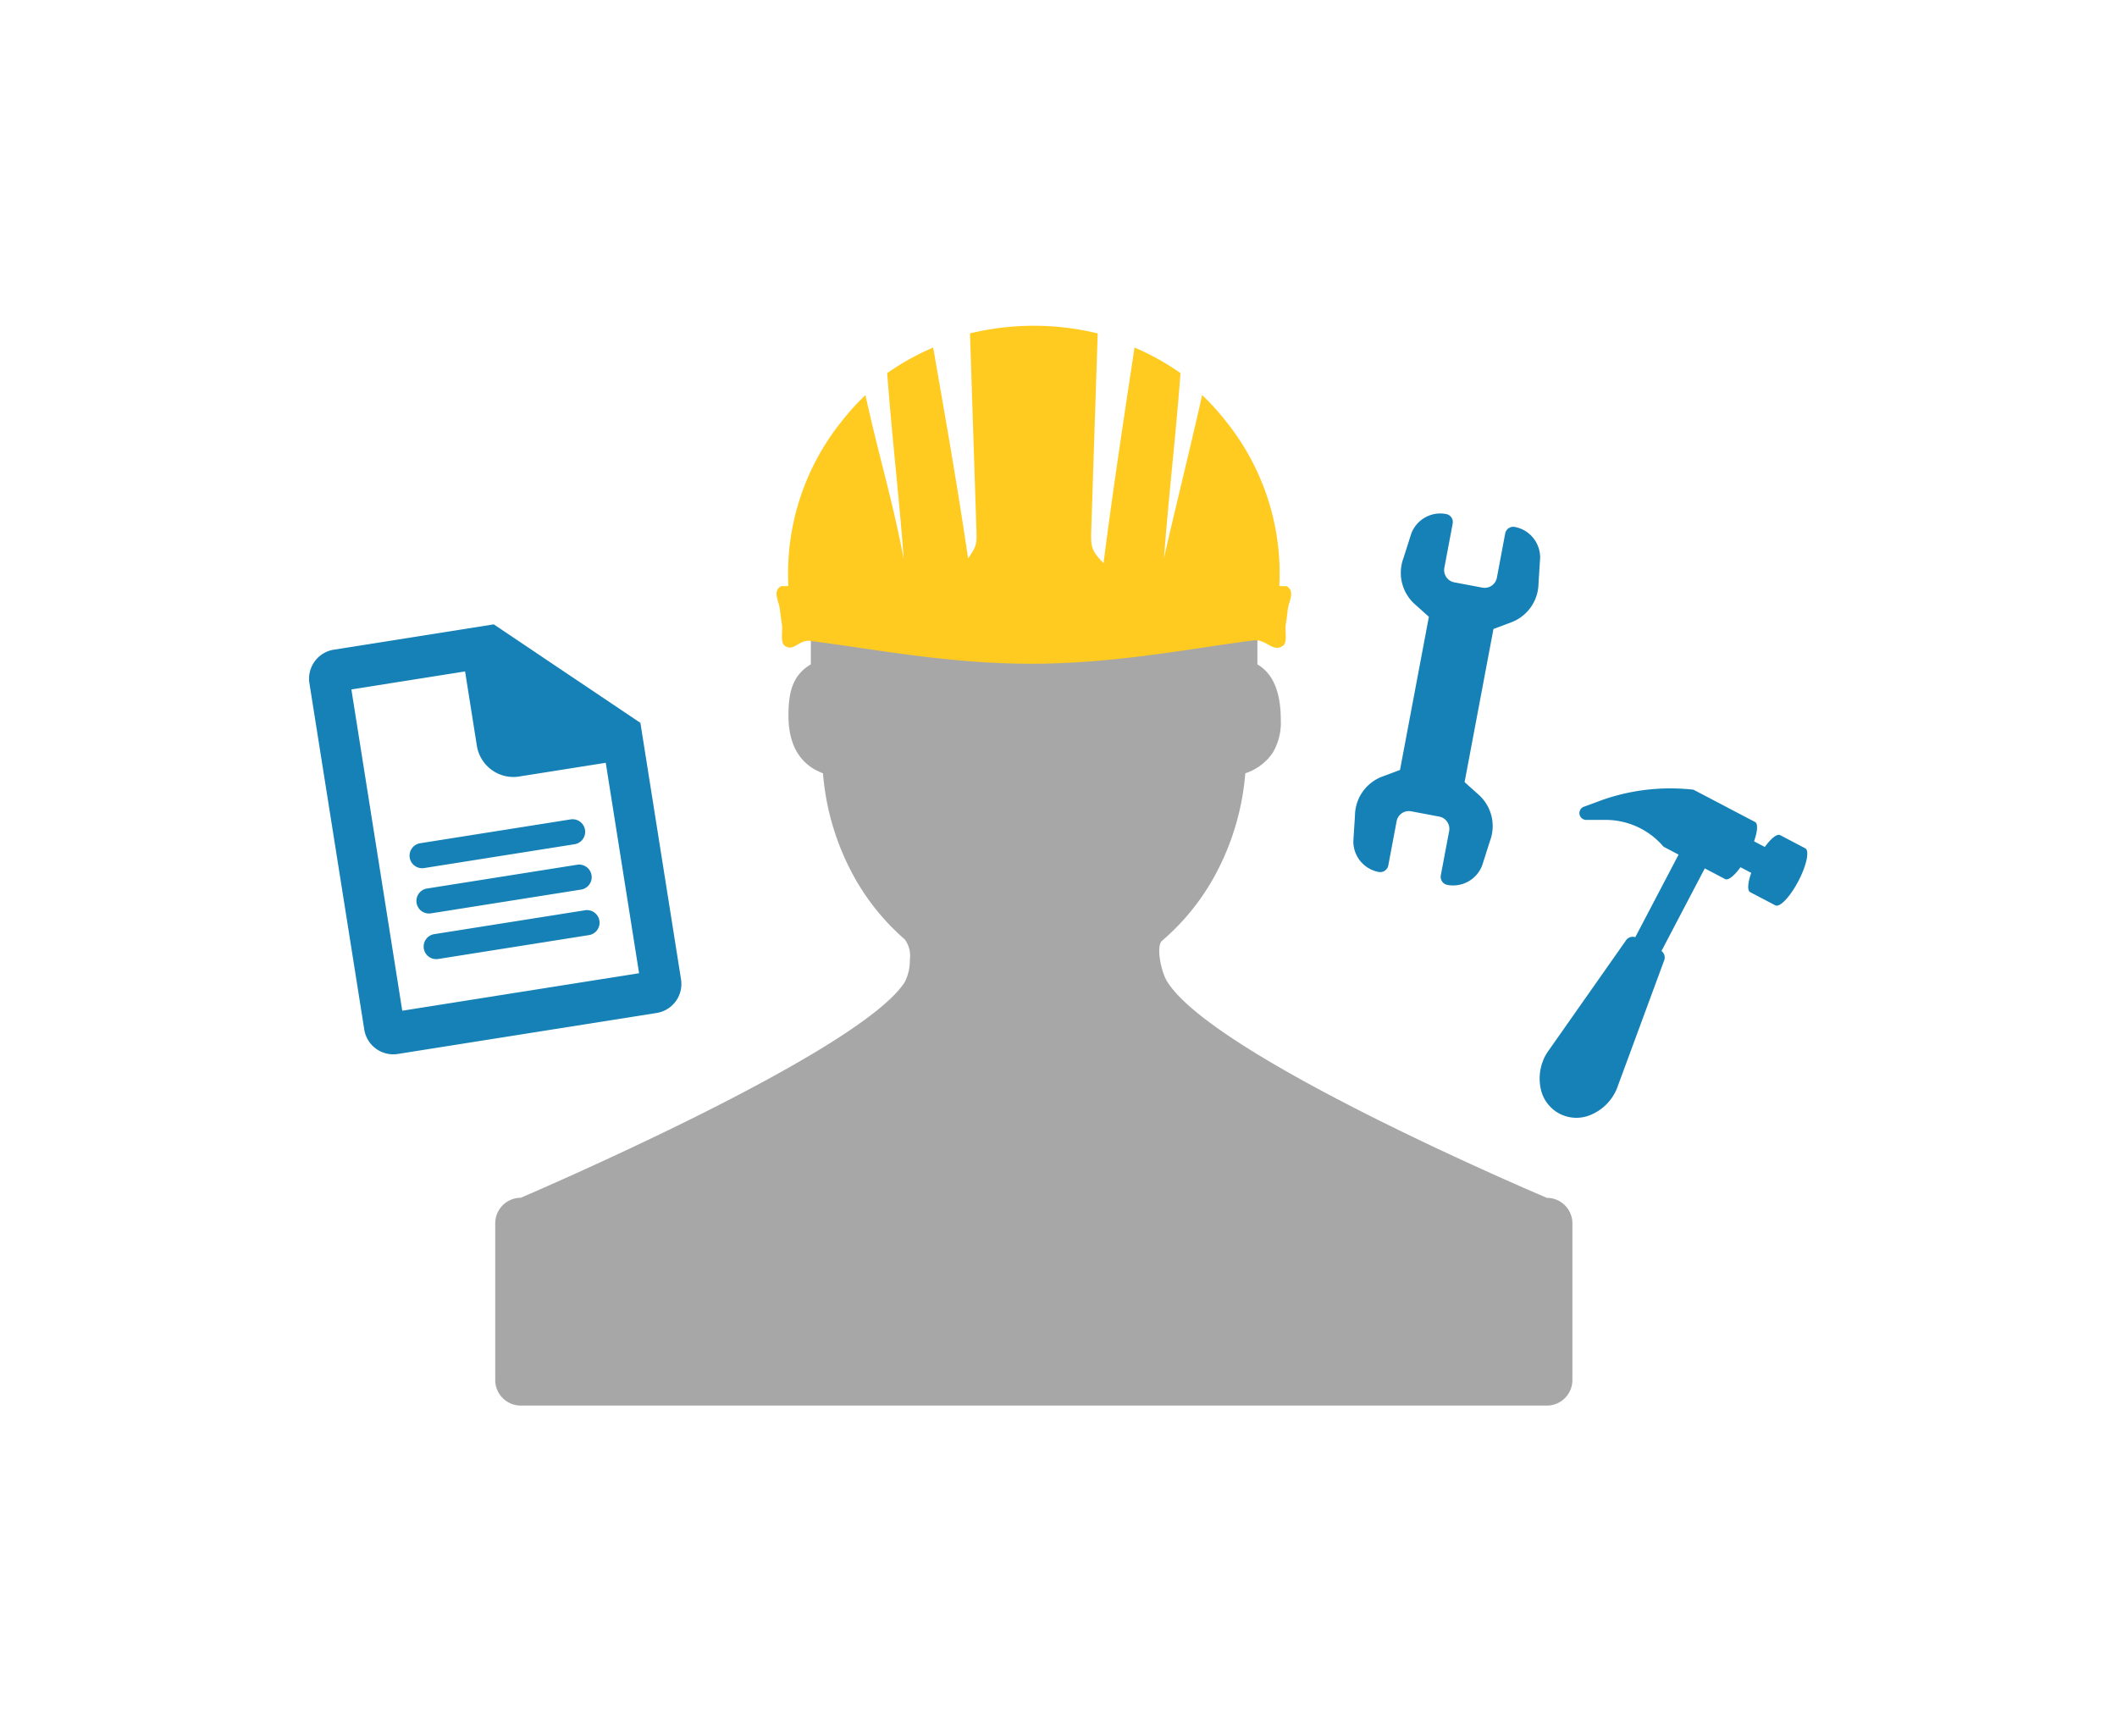 <svg xmlns="http://www.w3.org/2000/svg" xmlns:xlink="http://www.w3.org/1999/xlink" width="250" height="205" viewBox="0 0 250 205">
  <defs>
    <clipPath id="clip-path">
      <rect id="長方形_1494" data-name="長方形 1494" width="250" height="205" transform="translate(1125 4095)" fill="none" stroke="#707070" stroke-width="1"/>
    </clipPath>
    <clipPath id="clip-path-2">
      <rect id="長方形_213" data-name="長方形 213" width="60.771" height="39.909" fill="#ffcb21"/>
    </clipPath>
    <clipPath id="clip-path-3">
      <rect id="長方形_216" data-name="長方形 216" width="37.873" height="48.334" fill="#1581b7"/>
    </clipPath>
  </defs>
  <g id="マスクグループ_136" data-name="マスクグループ 136" transform="translate(-1125 -4095)" clip-path="url(#clip-path)">
    <g id="グループ_315" data-name="グループ 315" transform="translate(-162.517 -1560)">
      <g id="グループ_220" data-name="グループ 220" transform="translate(-9497.676 -88.919)">
        <path id="前面オブジェクトで型抜き_1" data-name="前面オブジェクトで型抜き 1" d="M133.872,129.416H12.689A3.016,3.016,0,0,1,9.676,126.4v-18.51a3.017,3.017,0,0,1,3.013-3.013c.1-.042,10.18-4.352,20.676-9.582,6.2-3.088,11.358-5.9,15.342-8.367,4.98-3.08,8.123-5.617,9.342-7.54a5.746,5.746,0,0,0,.593-2.637,3.286,3.286,0,0,0-.6-2.381A27.442,27.442,0,0,1,51.45,65.82,30.228,30.228,0,0,1,48.38,54.751c-2.705-1.017-4.077-3.312-4.077-6.818,0-2.69.449-4.747,2.642-6.044V33.5H99.68v8.388c1.86,1.1,2.765,3.263,2.765,6.608a6.929,6.929,0,0,1-.956,3.835,6.268,6.268,0,0,1-3.238,2.42,30.217,30.217,0,0,1-3.122,11.176,27.386,27.386,0,0,1-6.708,8.6c-.714.6-.152,3.555.575,4.764,1.239,2.045,4.369,4.663,9.3,7.781,3.948,2.495,9.052,5.313,15.172,8.378,10.425,5.22,20.3,9.394,20.4,9.435a3.017,3.017,0,0,1,3.013,3.013V126.4A3.016,3.016,0,0,1,133.872,129.416Z" transform="translate(10834 5780.484)" fill="#a7a7a7"/>
        <path id="前面オブジェクトで型抜き_1_-_アウトライン" data-name="前面オブジェクトで型抜き 1 - アウトライン" d="M133.872,129.916H12.689A3.517,3.517,0,0,1,9.176,126.4v-18.51a3.518,3.518,0,0,1,3.407-3.512c1.024-.439,10.56-4.549,20.559-9.532,6.182-3.081,11.331-5.888,15.3-8.344,4.915-3.04,8-5.524,9.183-7.382a5.335,5.335,0,0,0,.516-2.38c.028-1.259-.255-1.844-.426-1.991A27.941,27.941,0,0,1,51,66.043,30.688,30.688,0,0,1,47.908,55.1,6.25,6.25,0,0,1,44.9,52.531a8.876,8.876,0,0,1-1.095-4.6,10.294,10.294,0,0,1,.531-3.722,5.251,5.251,0,0,1,2.11-2.6V33H100.18v8.612c1.86,1.237,2.765,3.493,2.765,6.884a7.407,7.407,0,0,1-1.035,4.1,6.582,6.582,0,0,1-3.188,2.5,30.675,30.675,0,0,1-3.147,11.049A27.883,27.883,0,0,1,88.743,74.9c-.063.053-.26.5-.082,1.7a7.359,7.359,0,0,0,.762,2.424c1.2,1.977,4.274,4.54,9.142,7.616,3.934,2.486,9.024,5.3,15.129,8.353,9.892,4.953,19.273,8.955,20.283,9.384a3.517,3.517,0,0,1,3.408,3.512V126.4A3.517,3.517,0,0,1,133.872,129.916ZM12.689,105.381a2.516,2.516,0,0,0-2.513,2.513V126.4a2.516,2.516,0,0,0,2.513,2.512H133.872a2.516,2.516,0,0,0,2.513-2.512v-18.51a2.516,2.516,0,0,0-2.513-2.513h-.1l-.093-.039c-.1-.042-9.982-4.216-20.432-9.449-6.134-3.072-11.254-5.9-15.215-8.4-5-3.16-8.185-5.833-9.464-7.945a8.3,8.3,0,0,1-.9-2.795c-.134-.913-.17-2.106.424-2.609a26.888,26.888,0,0,0,6.585-8.44,29.718,29.718,0,0,0,3.07-10.992l.026-.315.3-.111a5.791,5.791,0,0,0,2.994-2.222,6.452,6.452,0,0,0,.876-3.565c0-3.153-.824-5.174-2.519-6.178l-.245-.145V34H47.444v8.173l-.245.145c-2,1.181-2.4,3.024-2.4,5.614,0,3.277,1.263,5.414,3.753,6.35l.3.111.026.315A29.73,29.73,0,0,0,51.9,65.6,26.945,26.945,0,0,0,58.37,74c.711.612.789,2,.772,2.77a6.156,6.156,0,0,1-.67,2.893c-1.261,1.989-4.457,4.578-9.5,7.7-4,2.472-9.172,5.294-15.382,8.389-10.558,5.261-20.6,9.552-20.7,9.595l-.094.04Z" transform="translate(10834 5780.484)" fill="rgba(0,0,0,0)"/>
        <g id="グループ_219" data-name="グループ 219" transform="translate(10876.896 5782.388)">
          <g id="グループ_218" data-name="グループ 218" transform="translate(0 0)" clip-path="url(#clip-path-2)">
            <path id="パス_646" data-name="パス 646" d="M59.375,30.717a28.65,28.65,0,0,0-6.3-19.429,27.784,27.784,0,0,0-2.819-3.111c-1.164,5.331-4.194,17.621-4.492,19.269h-.012c.652-8.451,1.3-13.4,1.954-21.853A29.55,29.55,0,0,0,42.274,2.57c-1.319,8.767-2.536,16.67-3.657,25.456-1.531-1.537-1.512-2.015-1.441-4.212.1-3.093.6-18.3.75-22.911A31.932,31.932,0,0,0,22.844.9c.151,4.608.649,19.818.75,22.911.063,1.947.084,2.167-.976,3.66-1.257-8.6-2.629-16.323-4.121-24.9a29.551,29.551,0,0,0-5.434,3.022c.652,8.452,1.3,13.4,1.954,21.853l-.018,0c-1.407-7.308-2.906-11.979-4.5-19.26a27.848,27.848,0,0,0-2.808,3.1A28.65,28.65,0,0,0,1.4,30.717c-.787.114-.826-.139-1.2.322-.512.637.109,1.637.2,2.462.067.6.146,1.2.241,1.809.108.678-.233,2.068.323,2.472,1.051.764,1.69-.733,2.978-.57,7.622.961,16.233,2.7,26.211,2.7,9.977-.024,18.578-1.782,26.2-2.762,1.445-.186,2.274,1.491,3.454.634.556-.4.215-1.794.323-2.472.1-.6.174-1.208.242-1.809.093-.825.713-1.824.2-2.462-.371-.461-.41-.208-1.2-.322" transform="translate(0 0)" fill="#ffcb21"/>
          </g>
        </g>
      </g>
      <path id="パス_647" data-name="パス 647" d="M12.192,12.311l.428,18.4,1.936,1.11A4.97,4.97,0,0,1,17,36.859l-.3,3.018a3.67,3.67,0,0,1-3.544,3.13.97.97,0,0,1-.994-.947l-.123-5.31a1.469,1.469,0,0,0-1.5-1.434l-3.376.078a1.47,1.47,0,0,0-1.435,1.5l.124,5.31A.97.97,0,0,1,4.9,43.2a3.668,3.668,0,0,1-3.686-2.961l-.442-3a4.973,4.973,0,0,1,2.206-5.149l1.882-1.2-.428-18.4L2.5,11.38A4.97,4.97,0,0,1,.053,6.34l.3-3.018A3.667,3.667,0,0,1,3.9.193a.969.969,0,0,1,.992.947l.124,5.31a1.469,1.469,0,0,0,1.5,1.435l3.377-.079a1.469,1.469,0,0,0,1.435-1.5L11.2.993A.97.97,0,0,1,12.153,0a3.669,3.669,0,0,1,3.686,2.961l.442,3a4.971,4.971,0,0,1-2.207,5.149Z" transform="matrix(0.978, 0.208, -0.208, 0.978, 1454.519, 5714.699)" fill="#1581b7"/>
      <path id="パス_648" data-name="パス 648" d="M25.412,0,22.064.078a.3.3,0,0,0-.077.012c-.382.107-.689.932-.83,2.087l-1.434.033c-.208-1.223-.586-2.064-1-2.054L10.514.347q-.982.407-1.924.9A24.2,24.2,0,0,0,1.441,6.909L.195,8.356a.8.8,0,0,0,1,1.23l1.988-1.1a8.976,8.976,0,0,1,7.355-.595l.155.056,2-.047.25,10.757.005.246a.97.97,0,0,0-.785.94l-1.706,16a5.7,5.7,0,0,0,1.294,3.988,4.3,4.3,0,0,0,6.859-.16,5.7,5.7,0,0,0,1.107-4.044l-2.447-15.9a.974.974,0,0,0-.829-.9l-.005-.245-.25-10.757L18.9,7.76c.417-.01.755-.866.906-2.1l1.434-.033c.195,1.148.54,1.958.926,2.047a.3.3,0,0,0,.078.008L25.589,7.6c.593-.014,1.036-1.727.986-3.827S26-.013,25.412,0" transform="matrix(0.875, 0.485, -0.485, 0.875, 1478.469, 5742.85)" fill="#1581b7"/>
      <g id="グループ_222" data-name="グループ 222" transform="translate(1323.516 5732.262) rotate(-9)">
        <g id="グループ_221" data-name="グループ 221" transform="translate(0 0)" clip-path="url(#clip-path-3)">
          <path id="パス_649" data-name="パス 649" d="M22.588,0H3.455A3.464,3.464,0,0,0,0,3.455V44.879a3.464,3.464,0,0,0,3.455,3.455H34.418a3.464,3.464,0,0,0,3.455-3.455V14.2ZM33.094,43.374H4.779V4.96H18.374v8.928a4.38,4.38,0,0,0,4.569,4.327H33.094Z" transform="translate(0 0)" fill="#1581b7"/>
          <path id="パス_650" data-name="パス 650" d="M4.276,13.677a1.489,1.489,0,0,0,1.485,1.485H23.712a1.485,1.485,0,1,0,0-2.969H5.761a1.489,1.489,0,0,0-1.485,1.485" transform="translate(4.2 11.976)" fill="#1581b7"/>
          <path id="パス_651" data-name="パス 651" d="M23.712,14.921H5.763a1.485,1.485,0,1,0,0,2.969H23.712a1.485,1.485,0,0,0,0-2.969" transform="translate(4.2 14.657)" fill="#1581b7"/>
          <path id="パス_652" data-name="パス 652" d="M23.712,17.673H5.763a1.485,1.485,0,1,0,0,2.969H23.712a1.485,1.485,0,1,0,0-2.969" transform="translate(4.2 17.36)" fill="#1581b7"/>
        </g>
      </g>
    </g>
  </g>
</svg>
